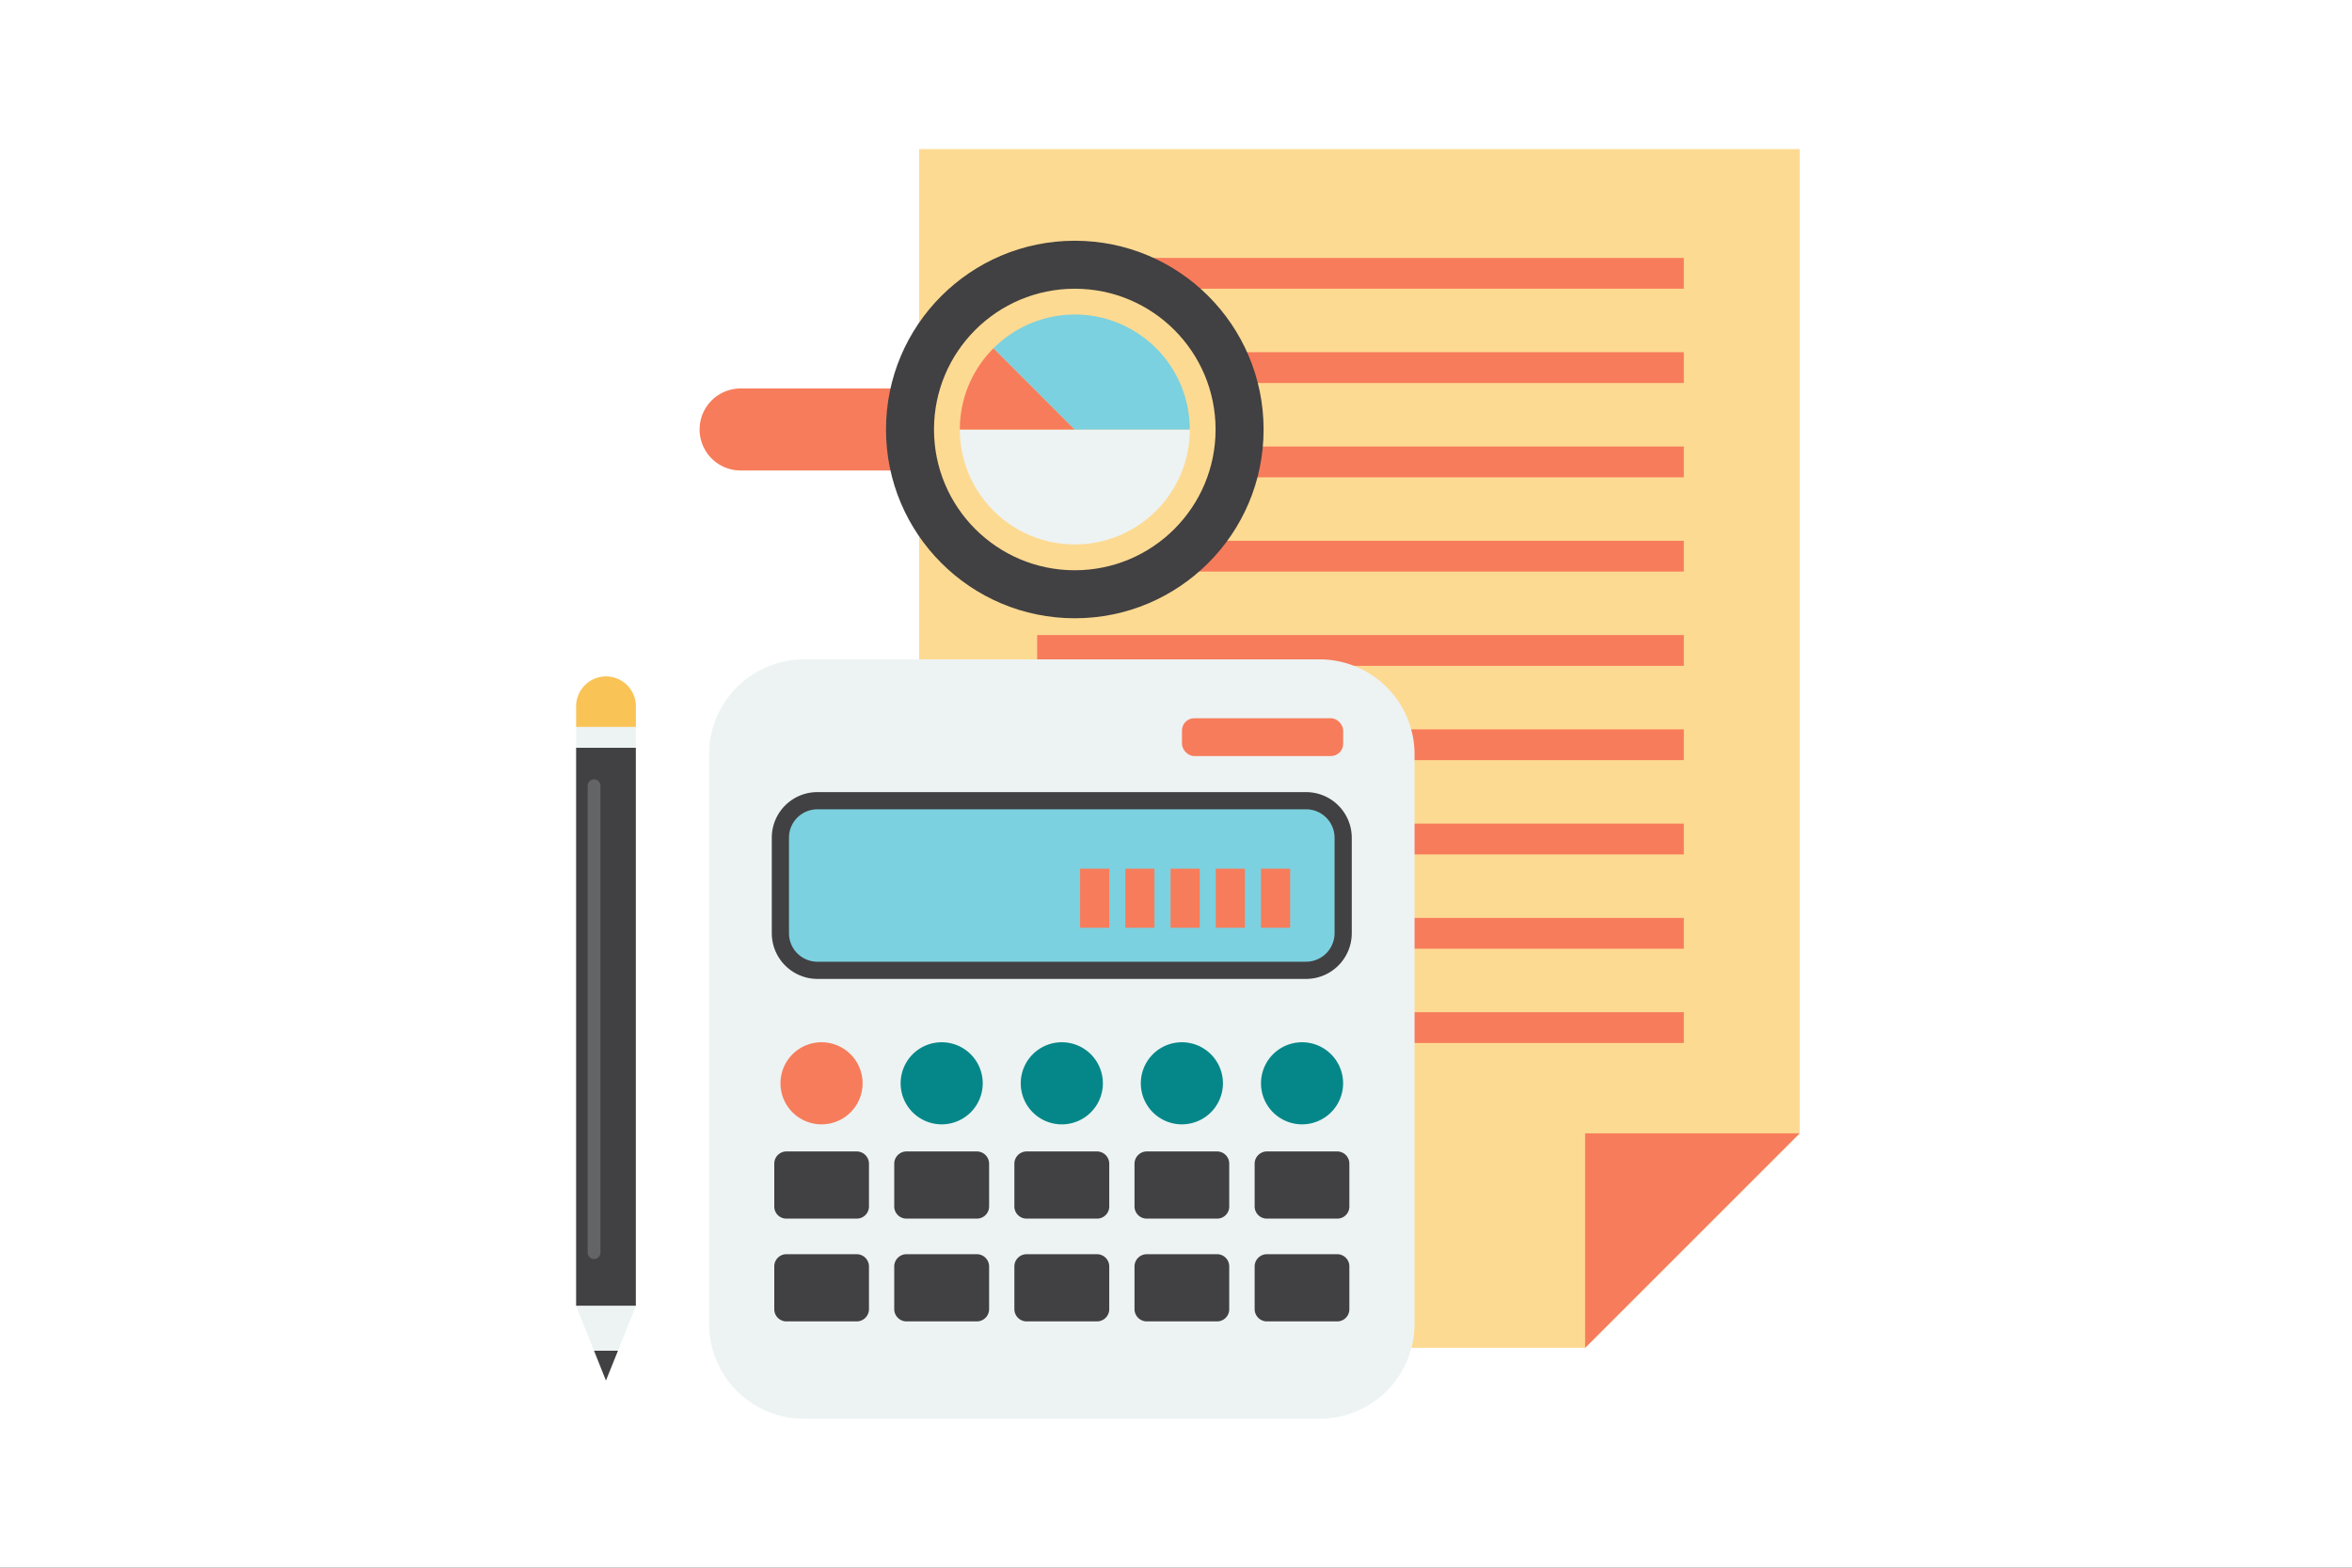 <svg xmlns="http://www.w3.org/2000/svg" xmlns:xlink="http://www.w3.org/1999/xlink" width="180" height="120" viewBox="0 0 180 120">
  <rect x="0" y="0" width="180" height="120" fill="#333333" stroke="none"/>
  <defs>
    <clipPath id="clip-illust_diagram_08">
      <rect width="180" height="120"/>
    </clipPath>
  </defs>
  <g id="illust_diagram_08" clip-path="url(#clip-illust_diagram_08)">
    <rect width="180" height="120" fill="#fff"/>
    <rect id="長方形_1568" data-name="長方形 1568" width="180" height="120" fill="none"/>
    <g id="グループ_1477" data-name="グループ 1477" transform="translate(44.091 11.413)">
      <g id="グループ_1286" data-name="グループ 1286" transform="translate(26.252 0)">
        <g id="グループ_1234" data-name="グループ 1234" transform="translate(0)">
          <g id="グループ_1233" data-name="グループ 1233">
            <g id="グループ_1232" data-name="グループ 1232">
              <g id="グループ_1231" data-name="グループ 1231">
                <g id="グループ_1230" data-name="グループ 1230">
                  <path id="パス_233" data-name="パス 233" d="M1269.9,173.43v75.339l-16.422,16.421h-50.966V173.43Z" transform="translate(-1202.513 -173.43)" fill="#fdda92"/>
                </g>
              </g>
            </g>
          </g>
        </g>
        <g id="グループ_1239" data-name="グループ 1239" transform="translate(50.966 75.339)">
          <g id="グループ_1238" data-name="グループ 1238">
            <g id="グループ_1237" data-name="グループ 1237">
              <g id="グループ_1236" data-name="グループ 1236">
                <g id="グループ_1235" data-name="グループ 1235">
                  <path id="パス_234" data-name="パス 234" d="M1267.407,285.779V269.357h16.421Z" transform="translate(-1267.407 -269.357)" fill="#f77c5b"/>
                </g>
              </g>
            </g>
          </g>
        </g>
        <g id="グループ_1285" data-name="グループ 1285" transform="translate(9.031 8.331)">
          <g id="グループ_1244" data-name="グループ 1244">
            <g id="グループ_1243" data-name="グループ 1243">
              <g id="グループ_1242" data-name="グループ 1242">
                <g id="グループ_1241" data-name="グループ 1241">
                  <g id="グループ_1240" data-name="グループ 1240">
                    <rect id="長方形_244" data-name="長方形 244" width="49.491" height="2.357" fill="#f77c5b"/>
                  </g>
                </g>
              </g>
            </g>
          </g>
          <g id="グループ_1249" data-name="グループ 1249" transform="translate(0 7.217)">
            <g id="グループ_1248" data-name="グループ 1248">
              <g id="グループ_1247" data-name="グループ 1247">
                <g id="グループ_1246" data-name="グループ 1246">
                  <g id="グループ_1245" data-name="グループ 1245">
                    <rect id="長方形_245" data-name="長方形 245" width="49.491" height="2.357" fill="#f77c5b"/>
                  </g>
                </g>
              </g>
            </g>
          </g>
          <g id="グループ_1254" data-name="グループ 1254" transform="translate(0 14.434)">
            <g id="グループ_1253" data-name="グループ 1253">
              <g id="グループ_1252" data-name="グループ 1252">
                <g id="グループ_1251" data-name="グループ 1251">
                  <g id="グループ_1250" data-name="グループ 1250">
                    <rect id="長方形_246" data-name="長方形 246" width="49.491" height="2.357" fill="#f77c5b"/>
                  </g>
                </g>
              </g>
            </g>
          </g>
          <g id="グループ_1259" data-name="グループ 1259" transform="translate(0 21.651)">
            <g id="グループ_1258" data-name="グループ 1258">
              <g id="グループ_1257" data-name="グループ 1257">
                <g id="グループ_1256" data-name="グループ 1256">
                  <g id="グループ_1255" data-name="グループ 1255">
                    <rect id="長方形_247" data-name="長方形 247" width="49.491" height="2.357" fill="#f77c5b"/>
                  </g>
                </g>
              </g>
            </g>
          </g>
          <g id="グループ_1264" data-name="グループ 1264" transform="translate(0 28.868)">
            <g id="グループ_1263" data-name="グループ 1263">
              <g id="グループ_1262" data-name="グループ 1262">
                <g id="グループ_1261" data-name="グループ 1261">
                  <g id="グループ_1260" data-name="グループ 1260">
                    <rect id="長方形_248" data-name="長方形 248" width="49.491" height="2.357" fill="#f77c5b"/>
                  </g>
                </g>
              </g>
            </g>
          </g>
          <g id="グループ_1269" data-name="グループ 1269" transform="translate(0 36.085)">
            <g id="グループ_1268" data-name="グループ 1268">
              <g id="グループ_1267" data-name="グループ 1267">
                <g id="グループ_1266" data-name="グループ 1266">
                  <g id="グループ_1265" data-name="グループ 1265">
                    <rect id="長方形_249" data-name="長方形 249" width="49.491" height="2.357" fill="#f77c5b"/>
                  </g>
                </g>
              </g>
            </g>
          </g>
          <g id="グループ_1274" data-name="グループ 1274" transform="translate(0 43.302)">
            <g id="グループ_1273" data-name="グループ 1273">
              <g id="グループ_1272" data-name="グループ 1272">
                <g id="グループ_1271" data-name="グループ 1271">
                  <g id="グループ_1270" data-name="グループ 1270">
                    <rect id="長方形_250" data-name="長方形 250" width="49.491" height="2.357" fill="#f77c5b"/>
                  </g>
                </g>
              </g>
            </g>
          </g>
          <g id="グループ_1279" data-name="グループ 1279" transform="translate(0 50.519)">
            <g id="グループ_1278" data-name="グループ 1278">
              <g id="グループ_1277" data-name="グループ 1277">
                <g id="グループ_1276" data-name="グループ 1276">
                  <g id="グループ_1275" data-name="グループ 1275">
                    <rect id="長方形_251" data-name="長方形 251" width="49.491" height="2.357" fill="#f77c5b"/>
                  </g>
                </g>
              </g>
            </g>
          </g>
          <g id="グループ_1284" data-name="グループ 1284" transform="translate(0 57.736)">
            <g id="グループ_1283" data-name="グループ 1283">
              <g id="グループ_1282" data-name="グループ 1282">
                <g id="グループ_1281" data-name="グループ 1281">
                  <g id="グループ_1280" data-name="グループ 1280">
                    <rect id="長方形_252" data-name="長方形 252" width="49.491" height="2.357" fill="#f77c5b"/>
                  </g>
                </g>
              </g>
            </g>
          </g>
        </g>
      </g>
      <g id="グループ_1413" data-name="グループ 1413" transform="translate(10.174 39.058)">
        <g id="グループ_1291" data-name="グループ 1291" transform="translate(0)">
          <g id="グループ_1290" data-name="グループ 1290">
            <g id="グループ_1289" data-name="グループ 1289">
              <g id="グループ_1288" data-name="グループ 1288">
                <g id="グループ_1287" data-name="グループ 1287">
                  <path id="パス_235" data-name="パス 235" d="M1236.034,230.437v43.59a7.267,7.267,0,0,1-7.276,7.262h-39.441a7.266,7.266,0,0,1-7.275-7.262v-43.59a7.277,7.277,0,0,1,7.275-7.275h39.441A7.279,7.279,0,0,1,1236.034,230.437Z" transform="translate(-1182.042 -223.162)" fill="#edf3f3"/>
                </g>
              </g>
            </g>
          </g>
        </g>
        <g id="グループ_1344" data-name="グループ 1344" transform="translate(4.99 37.667)">
          <g id="グループ_1317" data-name="グループ 1317">
            <g id="グループ_1296" data-name="グループ 1296">
              <g id="グループ_1295" data-name="グループ 1295">
                <g id="グループ_1294" data-name="グループ 1294">
                  <g id="グループ_1293" data-name="グループ 1293">
                    <g id="グループ_1292" data-name="グループ 1292">
                      <path id="パス_236" data-name="パス 236" d="M1195.644,272.07v3.261a.932.932,0,0,1-.947.934h-5.367a.921.921,0,0,1-.933-.934V272.07a.932.932,0,0,1,.933-.947h5.367A.943.943,0,0,1,1195.644,272.07Z" transform="translate(-1188.396 -271.123)" fill="#414042"/>
                    </g>
                  </g>
                </g>
              </g>
            </g>
            <g id="グループ_1301" data-name="グループ 1301" transform="translate(9.181)">
              <g id="グループ_1300" data-name="グループ 1300">
                <g id="グループ_1299" data-name="グループ 1299">
                  <g id="グループ_1298" data-name="グループ 1298">
                    <g id="グループ_1297" data-name="グループ 1297">
                      <path id="パス_237" data-name="パス 237" d="M1207.347,272.07v3.261a.932.932,0,0,1-.947.934h-5.367a.932.932,0,0,1-.947-.934V272.07a.943.943,0,0,1,.947-.947h5.367A.943.943,0,0,1,1207.347,272.07Z" transform="translate(-1200.086 -271.123)" fill="#414042"/>
                    </g>
                  </g>
                </g>
              </g>
            </g>
            <g id="グループ_1306" data-name="グループ 1306" transform="translate(18.375)">
              <g id="グループ_1305" data-name="グループ 1305">
                <g id="グループ_1304" data-name="グループ 1304">
                  <g id="グループ_1303" data-name="グループ 1303">
                    <g id="グループ_1302" data-name="グループ 1302">
                      <path id="パス_238" data-name="パス 238" d="M1219.055,272.07v3.261a.932.932,0,0,1-.948.934h-5.366a.933.933,0,0,1-.948-.934V272.07a.944.944,0,0,1,.948-.947h5.366A.944.944,0,0,1,1219.055,272.07Z" transform="translate(-1211.793 -271.123)" fill="#414042"/>
                    </g>
                  </g>
                </g>
              </g>
            </g>
            <g id="グループ_1311" data-name="グループ 1311" transform="translate(27.57)">
              <g id="グループ_1310" data-name="グループ 1310">
                <g id="グループ_1309" data-name="グループ 1309">
                  <g id="グループ_1308" data-name="グループ 1308">
                    <g id="グループ_1307" data-name="グループ 1307">
                      <path id="パス_239" data-name="パス 239" d="M1230.748,272.07v3.261a.921.921,0,0,1-.934.934h-5.366a.933.933,0,0,1-.948-.934V272.07a.944.944,0,0,1,.948-.947h5.366A.932.932,0,0,1,1230.748,272.07Z" transform="translate(-1223.5 -271.123)" fill="#414042"/>
                    </g>
                  </g>
                </g>
              </g>
            </g>
            <g id="グループ_1316" data-name="グループ 1316" transform="translate(36.764)">
              <g id="グループ_1315" data-name="グループ 1315">
                <g id="グループ_1314" data-name="グループ 1314">
                  <g id="グループ_1313" data-name="グループ 1313">
                    <g id="グループ_1312" data-name="グループ 1312">
                      <path id="パス_240" data-name="パス 240" d="M1242.455,272.07v3.261a.921.921,0,0,1-.934.934h-5.367a.932.932,0,0,1-.947-.934V272.07a.943.943,0,0,1,.947-.947h5.367A.932.932,0,0,1,1242.455,272.07Z" transform="translate(-1235.207 -271.123)" fill="#414042"/>
                    </g>
                  </g>
                </g>
              </g>
            </g>
          </g>
          <g id="グループ_1343" data-name="グループ 1343" transform="translate(0 7.866)">
            <g id="グループ_1322" data-name="グループ 1322">
              <g id="グループ_1321" data-name="グループ 1321">
                <g id="グループ_1320" data-name="グループ 1320">
                  <g id="グループ_1319" data-name="グループ 1319">
                    <g id="グループ_1318" data-name="グループ 1318">
                      <path id="パス_241" data-name="パス 241" d="M1195.644,282.073v3.275a.94.94,0,0,1-.947.934h-5.367a.929.929,0,0,1-.933-.934v-3.275a.929.929,0,0,1,.933-.935h5.367A.941.941,0,0,1,1195.644,282.073Z" transform="translate(-1188.396 -281.138)" fill="#414042"/>
                    </g>
                  </g>
                </g>
              </g>
            </g>
            <g id="グループ_1327" data-name="グループ 1327" transform="translate(9.181)">
              <g id="グループ_1326" data-name="グループ 1326">
                <g id="グループ_1325" data-name="グループ 1325">
                  <g id="グループ_1324" data-name="グループ 1324">
                    <g id="グループ_1323" data-name="グループ 1323">
                      <path id="パス_242" data-name="パス 242" d="M1207.347,282.073v3.275a.94.94,0,0,1-.947.934h-5.367a.94.94,0,0,1-.947-.934v-3.275a.941.941,0,0,1,.947-.935h5.367A.941.941,0,0,1,1207.347,282.073Z" transform="translate(-1200.086 -281.138)" fill="#414042"/>
                    </g>
                  </g>
                </g>
              </g>
            </g>
            <g id="グループ_1332" data-name="グループ 1332" transform="translate(18.375)">
              <g id="グループ_1331" data-name="グループ 1331">
                <g id="グループ_1330" data-name="グループ 1330">
                  <g id="グループ_1329" data-name="グループ 1329">
                    <g id="グループ_1328" data-name="グループ 1328">
                      <path id="パス_243" data-name="パス 243" d="M1219.055,282.073v3.275a.941.941,0,0,1-.948.934h-5.366a.941.941,0,0,1-.948-.934v-3.275a.941.941,0,0,1,.948-.935h5.366A.941.941,0,0,1,1219.055,282.073Z" transform="translate(-1211.793 -281.138)" fill="#414042"/>
                    </g>
                  </g>
                </g>
              </g>
            </g>
            <g id="グループ_1337" data-name="グループ 1337" transform="translate(27.57)">
              <g id="グループ_1336" data-name="グループ 1336">
                <g id="グループ_1335" data-name="グループ 1335">
                  <g id="グループ_1334" data-name="グループ 1334">
                    <g id="グループ_1333" data-name="グループ 1333">
                      <path id="パス_244" data-name="パス 244" d="M1230.748,282.073v3.275a.929.929,0,0,1-.934.934h-5.366a.941.941,0,0,1-.948-.934v-3.275a.941.941,0,0,1,.948-.935h5.366A.929.929,0,0,1,1230.748,282.073Z" transform="translate(-1223.5 -281.138)" fill="#414042"/>
                    </g>
                  </g>
                </g>
              </g>
            </g>
            <g id="グループ_1342" data-name="グループ 1342" transform="translate(36.764)">
              <g id="グループ_1341" data-name="グループ 1341">
                <g id="グループ_1340" data-name="グループ 1340">
                  <g id="グループ_1339" data-name="グループ 1339">
                    <g id="グループ_1338" data-name="グループ 1338">
                      <path id="パス_245" data-name="パス 245" d="M1242.455,282.073v3.275a.929.929,0,0,1-.934.934h-5.367a.94.94,0,0,1-.947-.934v-3.275a.94.94,0,0,1,.947-.935h5.367A.929.929,0,0,1,1242.455,282.073Z" transform="translate(-1235.207 -281.138)" fill="#414042"/>
                    </g>
                  </g>
                </g>
              </g>
            </g>
          </g>
        </g>
        <g id="グループ_1370" data-name="グループ 1370" transform="translate(5.466 29.309)">
          <g id="グループ_1349" data-name="グループ 1349">
            <g id="グループ_1348" data-name="グループ 1348">
              <g id="グループ_1347" data-name="グループ 1347">
                <g id="グループ_1346" data-name="グループ 1346">
                  <g id="グループ_1345" data-name="グループ 1345">
                    <path id="パス_246" data-name="パス 246" d="M1195.287,263.624a3.142,3.142,0,1,1-3.142-3.143A3.143,3.143,0,0,1,1195.287,263.624Z" transform="translate(-1189.003 -260.481)" fill="#f77c5b"/>
                  </g>
                </g>
              </g>
            </g>
          </g>
          <g id="グループ_1354" data-name="グループ 1354" transform="translate(9.194)">
            <g id="グループ_1353" data-name="グループ 1353">
              <g id="グループ_1352" data-name="グループ 1352">
                <g id="グループ_1351" data-name="グループ 1351">
                  <g id="グループ_1350" data-name="グループ 1350">
                    <path id="パス_247" data-name="パス 247" d="M1206.993,263.624a3.142,3.142,0,1,1-3.142-3.143A3.143,3.143,0,0,1,1206.993,263.624Z" transform="translate(-1200.708 -260.481)" fill="#058789"/>
                  </g>
                </g>
              </g>
            </g>
          </g>
          <g id="グループ_1359" data-name="グループ 1359" transform="translate(18.387)">
            <g id="グループ_1358" data-name="グループ 1358">
              <g id="グループ_1357" data-name="グループ 1357">
                <g id="グループ_1356" data-name="グループ 1356">
                  <g id="グループ_1355" data-name="グループ 1355">
                    <path id="パス_248" data-name="パス 248" d="M1218.7,263.624a3.143,3.143,0,1,1-3.143-3.143A3.143,3.143,0,0,1,1218.7,263.624Z" transform="translate(-1212.414 -260.481)" fill="#058789"/>
                  </g>
                </g>
              </g>
            </g>
          </g>
          <g id="グループ_1364" data-name="グループ 1364" transform="translate(27.581)">
            <g id="グループ_1363" data-name="グループ 1363">
              <g id="グループ_1362" data-name="グループ 1362">
                <g id="グループ_1361" data-name="グループ 1361">
                  <g id="グループ_1360" data-name="グループ 1360">
                    <path id="パス_249" data-name="パス 249" d="M1230.4,263.624a3.142,3.142,0,1,1-3.142-3.143A3.143,3.143,0,0,1,1230.4,263.624Z" transform="translate(-1224.12 -260.481)" fill="#058789"/>
                  </g>
                </g>
              </g>
            </g>
          </g>
          <g id="グループ_1369" data-name="グループ 1369" transform="translate(36.774)">
            <g id="グループ_1368" data-name="グループ 1368">
              <g id="グループ_1367" data-name="グループ 1367">
                <g id="グループ_1366" data-name="グループ 1366">
                  <g id="グループ_1365" data-name="グループ 1365">
                    <path id="パス_250" data-name="パス 250" d="M1242.11,263.624a3.142,3.142,0,1,1-3.142-3.143A3.142,3.142,0,0,1,1242.11,263.624Z" transform="translate(-1235.826 -260.481)" fill="#058789"/>
                  </g>
                </g>
              </g>
            </g>
          </g>
        </g>
        <g id="グループ_1381" data-name="グループ 1381" transform="translate(4.805 10.163)">
          <g id="グループ_1375" data-name="グループ 1375" transform="translate(0.658 0.657)">
            <g id="グループ_1374" data-name="グループ 1374">
              <g id="グループ_1373" data-name="グループ 1373">
                <g id="グループ_1372" data-name="グループ 1372">
                  <g id="グループ_1371" data-name="グループ 1371">
                    <path id="パス_251" data-name="パス 251" d="M1232.063,239.768v7.313a2.845,2.845,0,0,1-2.84,2.842h-37.4a2.844,2.844,0,0,1-2.829-2.842v-7.312a2.833,2.833,0,0,1,2.829-2.829h37.4A2.834,2.834,0,0,1,1232.063,239.768Z" transform="translate(-1188.998 -236.939)" fill="#7bd1df"/>
                  </g>
                </g>
              </g>
            </g>
          </g>
          <g id="グループ_1380" data-name="グループ 1380">
            <g id="グループ_1379" data-name="グループ 1379">
              <g id="グループ_1378" data-name="グループ 1378">
                <g id="グループ_1377" data-name="グループ 1377">
                  <g id="グループ_1376" data-name="グループ 1376">
                    <path id="パス_252" data-name="パス 252" d="M1229.042,250.4h-37.4a3.5,3.5,0,0,1-3.486-3.5v-7.313a3.489,3.489,0,0,1,3.486-3.486h37.4a3.5,3.5,0,0,1,3.5,3.486V246.9A3.5,3.5,0,0,1,1229.042,250.4Zm-37.4-12.983a2.173,2.173,0,0,0-2.171,2.171V246.9a2.18,2.18,0,0,0,2.171,2.184h37.4a2.187,2.187,0,0,0,2.184-2.184v-7.313a2.18,2.18,0,0,0-2.184-2.171Z" transform="translate(-1188.16 -236.102)" fill="#414042"/>
                  </g>
                </g>
              </g>
            </g>
          </g>
        </g>
        <g id="グループ_1386" data-name="グループ 1386" transform="translate(36.191 4.507)">
          <g id="グループ_1385" data-name="グループ 1385">
            <g id="グループ_1384" data-name="グループ 1384">
              <g id="グループ_1383" data-name="グループ 1383">
                <g id="グループ_1382" data-name="グループ 1382">
                  <rect id="長方形_253" data-name="長方形 253" width="12.338" height="2.894" rx="0.938" fill="#f77c5b"/>
                </g>
              </g>
            </g>
          </g>
        </g>
        <g id="グループ_1412" data-name="グループ 1412" transform="translate(28.397 16.023)">
          <g id="グループ_1391" data-name="グループ 1391">
            <g id="グループ_1390" data-name="グループ 1390">
              <g id="グループ_1389" data-name="グループ 1389">
                <g id="グループ_1388" data-name="グループ 1388">
                  <g id="グループ_1387" data-name="グループ 1387">
                    <rect id="長方形_254" data-name="長方形 254" width="2.23" height="4.522" fill="#f77c5b"/>
                  </g>
                </g>
              </g>
            </g>
          </g>
          <g id="グループ_1396" data-name="グループ 1396" transform="translate(3.461)">
            <g id="グループ_1395" data-name="グループ 1395">
              <g id="グループ_1394" data-name="グループ 1394">
                <g id="グループ_1393" data-name="グループ 1393">
                  <g id="グループ_1392" data-name="グループ 1392">
                    <rect id="長方形_255" data-name="長方形 255" width="2.23" height="4.522" fill="#f77c5b"/>
                  </g>
                </g>
              </g>
            </g>
          </g>
          <g id="グループ_1401" data-name="グループ 1401" transform="translate(6.922)">
            <g id="グループ_1400" data-name="グループ 1400">
              <g id="グループ_1399" data-name="グループ 1399">
                <g id="グループ_1398" data-name="グループ 1398">
                  <g id="グループ_1397" data-name="グループ 1397">
                    <rect id="長方形_256" data-name="長方形 256" width="2.23" height="4.522" fill="#f77c5b"/>
                  </g>
                </g>
              </g>
            </g>
          </g>
          <g id="グループ_1406" data-name="グループ 1406" transform="translate(10.382)">
            <g id="グループ_1405" data-name="グループ 1405">
              <g id="グループ_1404" data-name="グループ 1404">
                <g id="グループ_1403" data-name="グループ 1403">
                  <g id="グループ_1402" data-name="グループ 1402">
                    <rect id="長方形_257" data-name="長方形 257" width="2.23" height="4.522" fill="#f77c5b"/>
                  </g>
                </g>
              </g>
            </g>
          </g>
          <g id="グループ_1411" data-name="グループ 1411" transform="translate(13.843)">
            <g id="グループ_1410" data-name="グループ 1410">
              <g id="グループ_1409" data-name="グループ 1409">
                <g id="グループ_1408" data-name="グループ 1408">
                  <g id="グループ_1407" data-name="グループ 1407">
                    <rect id="長方形_258" data-name="長方形 258" width="2.23" height="4.522" fill="#f77c5b"/>
                  </g>
                </g>
              </g>
            </g>
          </g>
        </g>
      </g>
      <g id="グループ_1444" data-name="グループ 1444" transform="translate(9.45 7.015)">
        <g id="グループ_1418" data-name="グループ 1418" transform="translate(0 11.31)">
          <g id="グループ_1417" data-name="グループ 1417">
            <g id="グループ_1416" data-name="グループ 1416">
              <g id="グループ_1415" data-name="グループ 1415">
                <g id="グループ_1414" data-name="グループ 1414">
                  <path id="パス_253" data-name="パス 253" d="M1181.12,199.9h0a3.139,3.139,0,0,1,3.139-3.139h11.625v6.277h-11.625A3.138,3.138,0,0,1,1181.12,199.9Z" transform="translate(-1181.12 -196.763)" fill="#f77c5b"/>
                </g>
              </g>
            </g>
          </g>
        </g>
        <g id="グループ_1423" data-name="グループ 1423" transform="translate(14.265 0)">
          <g id="グループ_1422" data-name="グループ 1422">
            <g id="グループ_1421" data-name="グループ 1421">
              <g id="グループ_1420" data-name="グループ 1420">
                <g id="グループ_1419" data-name="グループ 1419">
                  <circle id="楕円形_15" data-name="楕円形 15" cx="14.449" cy="14.449" r="14.449" fill="#414042"/>
                </g>
              </g>
            </g>
          </g>
        </g>
        <g id="グループ_1428" data-name="グループ 1428" transform="translate(17.938 3.673)">
          <g id="グループ_1427" data-name="グループ 1427">
            <g id="グループ_1426" data-name="グループ 1426">
              <g id="グループ_1425" data-name="グループ 1425">
                <g id="グループ_1424" data-name="グループ 1424">
                  <circle id="楕円形_16" data-name="楕円形 16" cx="10.775" cy="10.775" r="10.775" fill="#fdda92"/>
                </g>
              </g>
            </g>
          </g>
        </g>
        <g id="グループ_1433" data-name="グループ 1433" transform="translate(19.917 14.45)">
          <g id="グループ_1432" data-name="グループ 1432">
            <g id="グループ_1431" data-name="グループ 1431">
              <g id="グループ_1430" data-name="グループ 1430">
                <g id="グループ_1429" data-name="グループ 1429">
                  <path id="パス_254" data-name="パス 254" d="M1215.274,209.556a8.8,8.8,0,0,1-8.794-8.795h17.6A8.8,8.8,0,0,1,1215.274,209.556Z" transform="translate(-1206.48 -200.761)" fill="#edf3f3"/>
                </g>
              </g>
            </g>
          </g>
        </g>
        <g id="グループ_1438" data-name="グループ 1438" transform="translate(19.917 8.227)">
          <g id="グループ_1437" data-name="グループ 1437">
            <g id="グループ_1436" data-name="グループ 1436">
              <g id="グループ_1435" data-name="グループ 1435">
                <g id="グループ_1434" data-name="グループ 1434">
                  <path id="パス_255" data-name="パス 255" d="M1215.274,199.061h-8.794a8.752,8.752,0,0,1,2.58-6.223Z" transform="translate(-1206.48 -192.838)" fill="#f77c5b"/>
                </g>
              </g>
            </g>
          </g>
        </g>
        <g id="グループ_1443" data-name="グループ 1443" transform="translate(22.496 5.648)">
          <g id="グループ_1442" data-name="グループ 1442">
            <g id="グループ_1441" data-name="グループ 1441">
              <g id="グループ_1440" data-name="グループ 1440">
                <g id="グループ_1439" data-name="グループ 1439">
                  <path id="パス_256" data-name="パス 256" d="M1224.78,198.356h-8.8l-6.215-6.223a8.794,8.794,0,0,1,15.016,6.223Z" transform="translate(-1209.764 -189.554)" fill="#7bd1df"/>
                </g>
              </g>
            </g>
          </g>
        </g>
      </g>
      <g id="グループ_1476" data-name="グループ 1476" transform="translate(0 40.409)">
        <g id="グループ_1449" data-name="グループ 1449" transform="translate(0 5.409)">
          <g id="グループ_1448" data-name="グループ 1448">
            <g id="グループ_1447" data-name="グループ 1447">
              <g id="グループ_1446" data-name="グループ 1446">
                <g id="グループ_1445" data-name="グループ 1445">
                  <rect id="長方形_259" data-name="長方形 259" width="4.57" height="42.732" fill="#414042"/>
                </g>
              </g>
            </g>
          </g>
        </g>
        <g id="グループ_1454" data-name="グループ 1454" transform="translate(0 48.144)">
          <g id="グループ_1453" data-name="グループ 1453">
            <g id="グループ_1452" data-name="グループ 1452">
              <g id="グループ_1451" data-name="グループ 1451">
                <g id="グループ_1450" data-name="グループ 1450">
                  <path id="パス_257" data-name="パス 257" d="M1173.661,286.183l-1.371,3.427h-1.831l-1.371-3.427Z" transform="translate(-1169.087 -286.183)" fill="#edf3f3"/>
                </g>
              </g>
            </g>
          </g>
        </g>
        <g id="グループ_1459" data-name="グループ 1459" transform="translate(1.371 51.571)">
          <g id="グループ_1458" data-name="グループ 1458">
            <g id="グループ_1457" data-name="グループ 1457">
              <g id="グループ_1456" data-name="グループ 1456">
                <g id="グループ_1455" data-name="グループ 1455">
                  <path id="パス_258" data-name="パス 258" d="M1172.664,290.546l-.92,2.282-.911-2.282Z" transform="translate(-1170.833 -290.546)" fill="#414042"/>
                </g>
              </g>
            </g>
          </g>
        </g>
        <g id="グループ_1465" data-name="グループ 1465" transform="translate(0.882 7.856)" opacity="0.2">
          <g id="グループ_1464" data-name="グループ 1464">
            <g id="グループ_1463" data-name="グループ 1463">
              <g id="グループ_1462" data-name="グループ 1462">
                <g id="グループ_1461" data-name="グループ 1461">
                  <g id="グループ_1460" data-name="グループ 1460">
                    <path id="パス_259" data-name="パス 259" d="M1170.7,271.579a.49.49,0,0,1-.489-.49V235.375a.49.49,0,1,1,.979,0v35.714A.49.49,0,0,1,1170.7,271.579Z" transform="translate(-1170.21 -234.885)" fill="#edf3f3"/>
                  </g>
                </g>
              </g>
            </g>
          </g>
        </g>
        <g id="グループ_1470" data-name="グループ 1470" transform="translate(0 3.817)">
          <g id="グループ_1469" data-name="グループ 1469">
            <g id="グループ_1468" data-name="グループ 1468">
              <g id="グループ_1467" data-name="グループ 1467">
                <g id="グループ_1466" data-name="グループ 1466">
                  <rect id="長方形_260" data-name="長方形 260" width="4.57" height="1.591" fill="#edf3f3"/>
                </g>
              </g>
            </g>
          </g>
        </g>
        <g id="グループ_1475" data-name="グループ 1475" transform="translate(0 0)">
          <g id="グループ_1474" data-name="グループ 1474">
            <g id="グループ_1473" data-name="グループ 1473">
              <g id="グループ_1472" data-name="グループ 1472">
                <g id="グループ_1471" data-name="グループ 1471">
                  <path id="パス_260" data-name="パス 260" d="M1173.661,227.174V228.7h-4.573v-1.528a2.287,2.287,0,1,1,4.573,0Z" transform="translate(-1169.087 -224.882)" fill="#fac356"/>
                </g>
              </g>
            </g>
          </g>
        </g>
      </g>
    </g>
  </g>
</svg>
